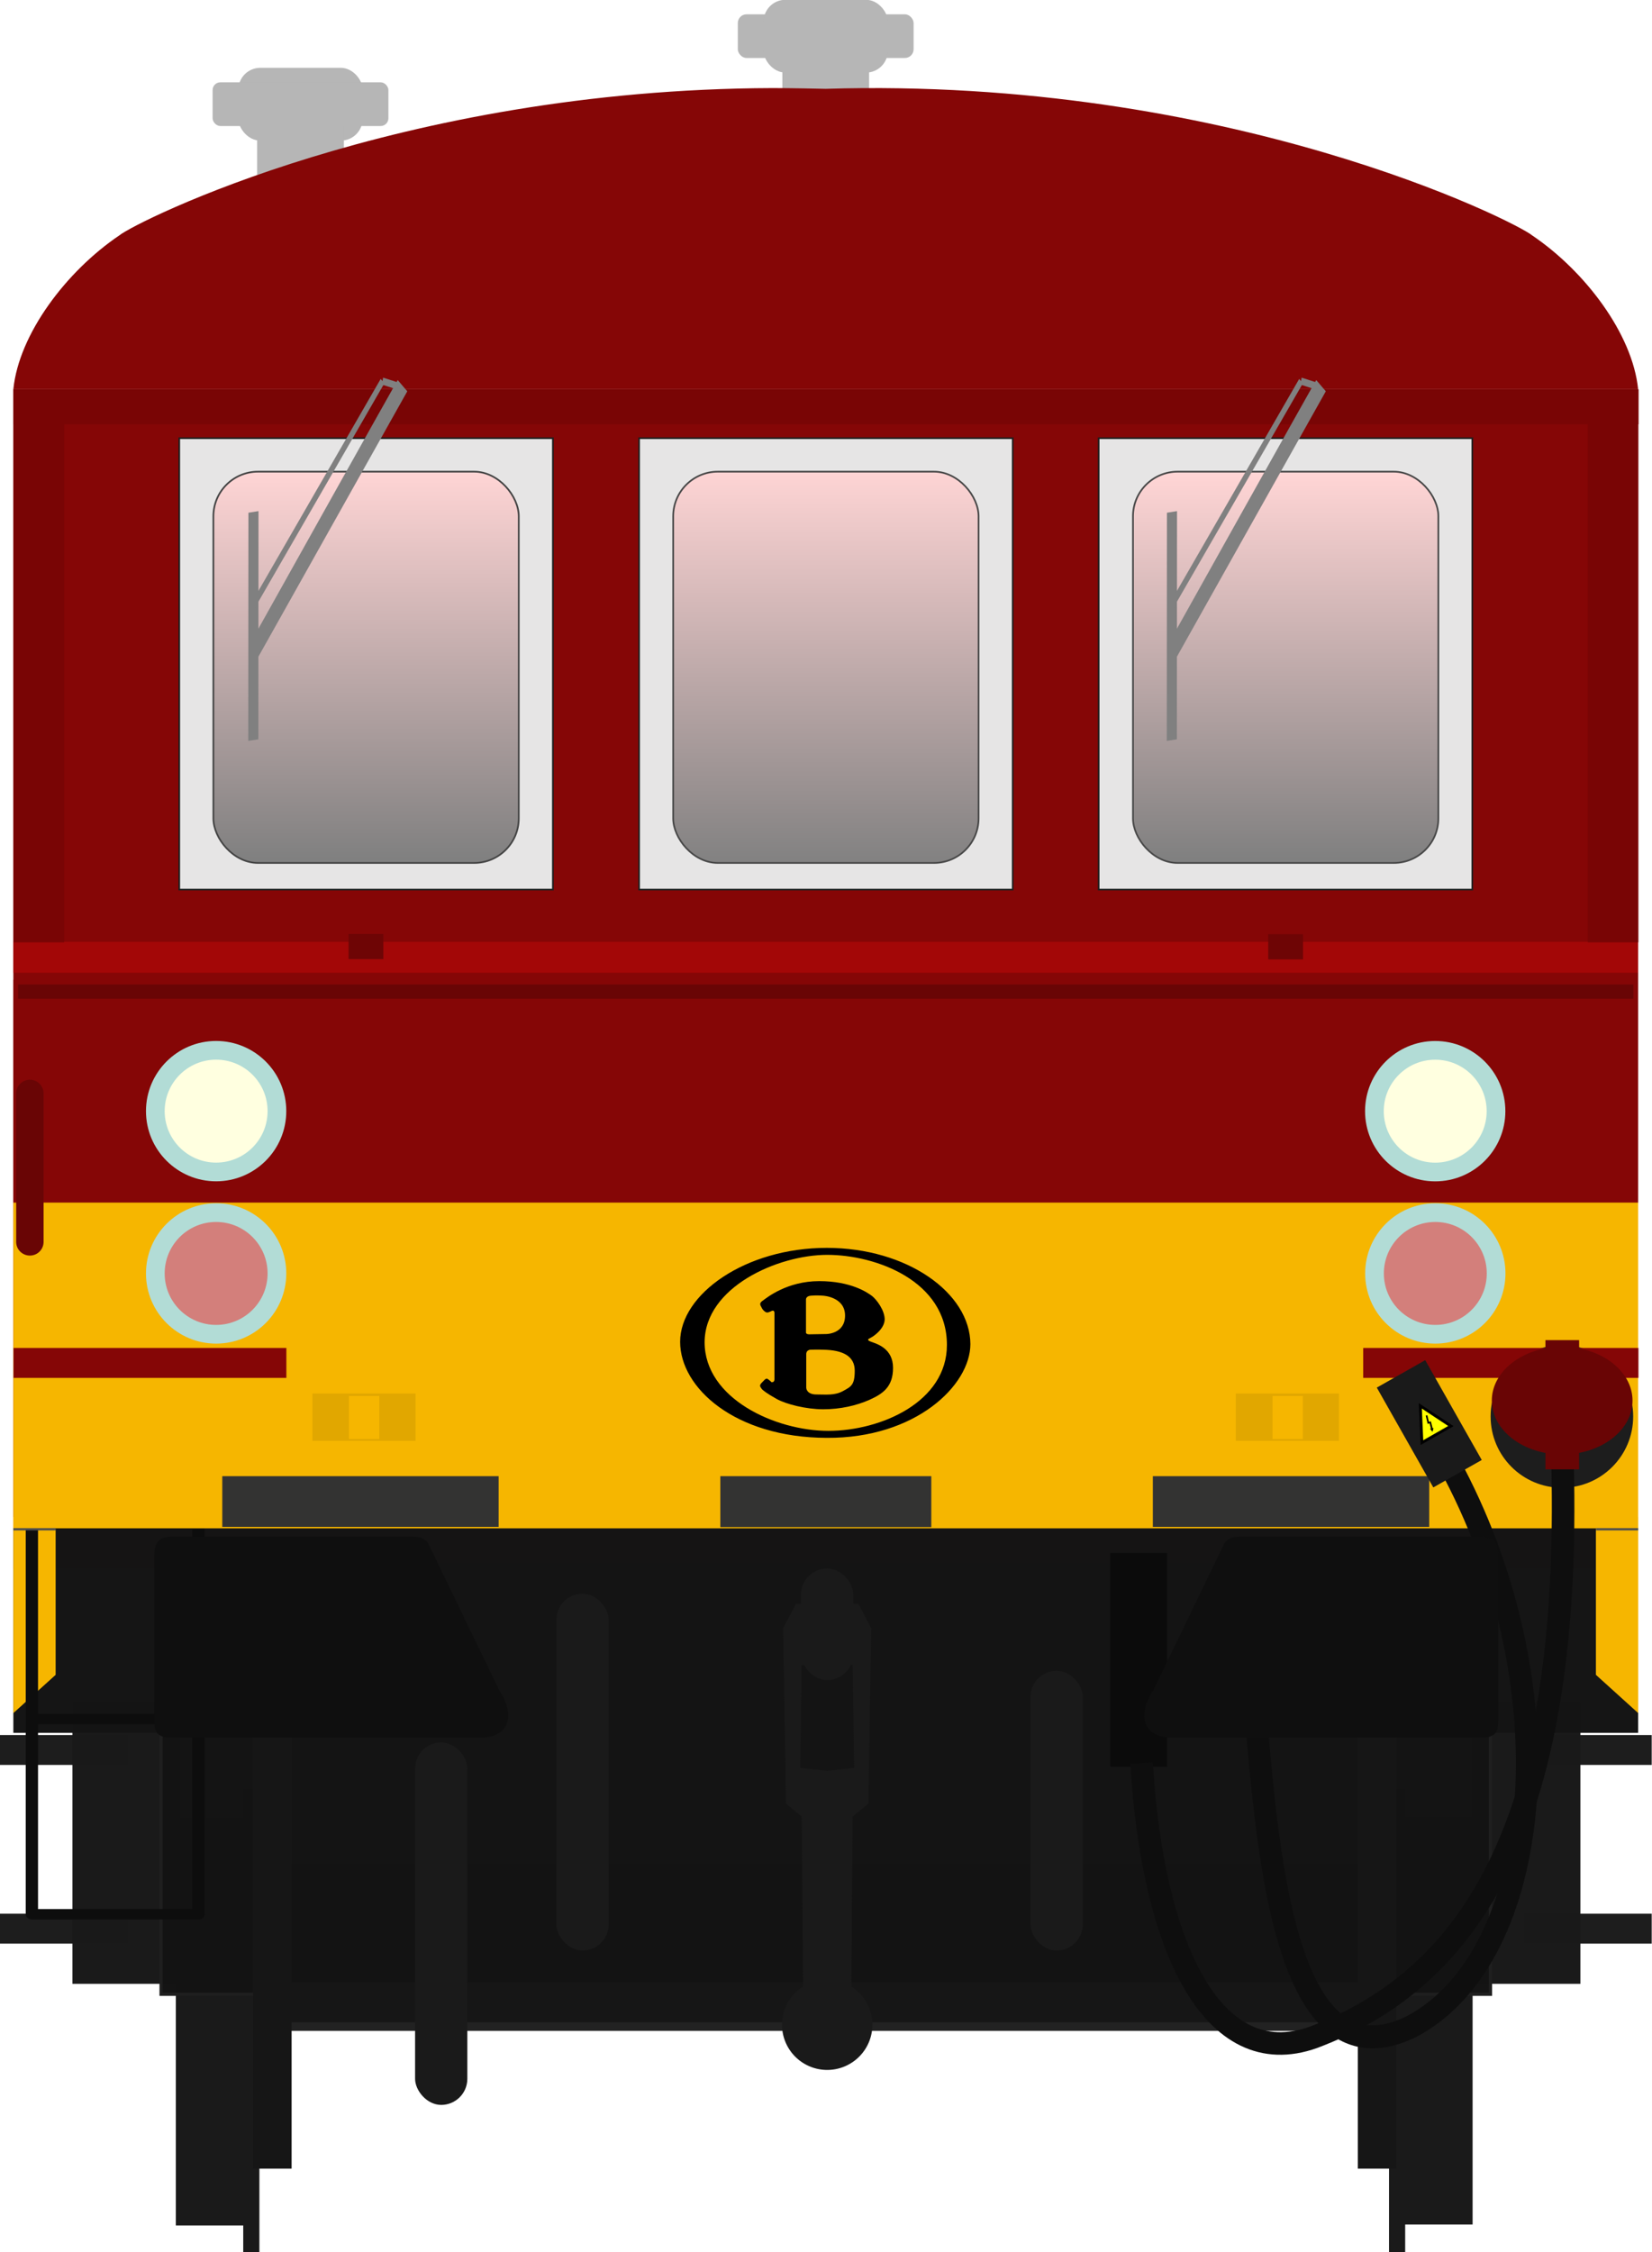 <?xml version="1.0" encoding="utf-8" standalone="no"?>
<!DOCTYPE svg PUBLIC "-//W3C//DTD SVG 1.1//EN" "http://www.w3.org/Graphics/SVG/1.1/DTD/svg11.dtd">
<svg version="1.1" width="293.49" height="400" xmlns="http://www.w3.org/2000/svg" xmlns:xlink="http://www.w3.org/1999/xlink">
<defs>
<linearGradient id="linearGradient4798" x1="61.277" x2="169.78" y1="317.29" y2="316.65" gradientUnits="userSpaceOnUse"><stop stop-color="#ffd5d5" offset="0"/><stop stop-color="#808080" offset="1"/></linearGradient>
<linearGradient id="linearGradient5269" x1="137.09" x2="137.09" y1="142.21" y2="159.18" gradientTransform="matrix(1.062,0,0,1.062,-9.5,-13.626)" gradientUnits="userSpaceOnUse" xlink:href="#linearGradient4798"/>
<linearGradient id="linearGradient5279" x1="96.062" x2="96.062" y1="142.08" y2="159.18" gradientTransform="matrix(1.062,0,0,1.062,-9.5,-13.626)" gradientUnits="userSpaceOnUse" xlink:href="#linearGradient4798"/>
<linearGradient id="linearGradient5331" x1="116.51" x2="116.51" y1="141.94" y2="159.58" gradientTransform="matrix(1.062,0,0,1.062,-9.5,-13.626)" gradientUnits="userSpaceOnUse" xlink:href="#linearGradient4798"/>
</defs>
<g transform="matrix(3.787 0 0 3.787 -291.78 -436.07)">
<g transform="translate(.431)" fill="#1d1d1d">
<rect x="76.61" y="196.52" width="5.987" height="1.403"/>
<rect x="76.61" y="204.9" width="5.987" height="1.403"/>
<g transform="translate(71.505)">
<rect x="76.61" y="196.52" width="5.987" height="1.403"/>
<rect x="76.61" y="204.9" width="5.987" height="1.403"/>
</g>
</g>
<g fill="#b6b6b6" fill-opacity=".996">
<rect x="88.232" y="118.33" width="5.828" height="3.414" ry="1.024"/>
<rect x="111.66" y="115.82" width="8.247" height="2.049" ry=".41"/>
<rect x="112.87" y="115.14" width="5.828" height="3.414" ry="1.024"/>
<rect x="89.111" y="120.38" width="4.069" height="4.992" ry="0"/>
<rect x="113.75" y="116.78" width="4.069" height="4.992" ry="0"/>
<rect x="87.022" y="119.01" width="8.247" height="2.049" ry=".363"/>
</g>
<rect x="77.674" y="161.1" width="76.222" height="27.603" fill="#850606"/>
<rect x="77.674" y="133.4" width="76.222" height="55.326" fill="#850606"/>
<rect x="88.841" y="202.57" width="53.892" height="7.825" fill="#222" fill-opacity=".996"/>
<g transform="matrix(1.026,0,0,1.432,-3.886,-95.382)" fill="#1a1a1a" fill-opacity=".996">
<rect x="82.194" y="202.77" width="4.944" height="9.221"/>
<rect x="146.2" y="202.77" width="4.944" height="9.221"/>
</g>
<g transform="matrix(.271 0 0 .281 66.343 31.877)" fill="#1a1a1a">
<g transform="matrix(1,0,0,1.694,-1.67,-458.94)">
<rect x="71.611" y="624.95" width="13.436" height="40.166" stroke-width="1.066"/>
<rect x="83.278" y="622.16" width="2.796" height="45.745" stroke-width="1.619"/>
</g>
<rect transform="scale(-1,1)" x="-294.42" y="599.58" width="13.436" height="68.031" stroke-width="1.387"/>
<rect transform="scale(-1,1)" x="-282.75" y="594.85" width="2.796" height="77.48" stroke-width="2.107"/>
</g>
<rect x="84.605" y="188.56" width="62.364" height="20.117" fill="#141414" fill-opacity=".996" stroke="#1f1f1f" stroke-linecap="round" stroke-width=".152"/>
<g transform="matrix(.959 0 0 .826 4.702 37.018)" fill="#161616">
<rect x="89.137" y="207.14" width="53.295" height="2.268"/>
<rect x="87.814" y="191.64" width="1.89" height="26.08"/>
<rect x="141.86" y="191.64" width="1.89" height="26.08"/>
</g>
<path d="m113.28 119.28c-17.56 0.057-29.893 6.293-30.632 6.907-2.472 1.669-4.71 4.612-4.974 7.216h76.222c-0.264-2.604-2.501-5.547-4.974-7.216-0.774-0.642-14.255-7.446-33.137-6.872 0 0-1.681-0.037-2.505-0.035z" fill="#850606"/>
<rect x="77.674" y="159.32" width="76.222" height="1.449" fill="#a30707"/>
<rect x="77.674" y="186.82" width="76.222" height="9.598" fill="#151515" fill-opacity=".996"/>
<path d="m77.674 186.29h1.984v7.407l-1.984 1.795z" fill="#f6b600"/>
<rect x="129.13" y="187.98" width="2.673" height="10.023" ry="0" fill="#0b0b0b"/>
<g transform="matrix(1.185 0 0 .998 -14.498 .062)" fill="none" stroke="#0d0d0d" stroke-width=".487">
<path d="m78.516 186.94v18.335h6.595v-18.335z" stroke-linejoin="round"/>
<path d="m78.506 196.1h6.614"/>
</g>
<rect x="77.674" y="171.55" width="76.222" height="15.277" fill="#f6b600"/>
<g transform="translate(1.479)" stroke-linecap="round">
<g fill="#e6e6e6" fill-opacity=".996" stroke="#1f1f1f">
<rect x="83.978" y="135.7" width="17.528" height="21.17" fill-opacity=".996" stroke-width=".077"/>
<rect x="105.55" y="135.7" width="17.528" height="21.17" stroke-width=".077"/>
<rect x="127.11" y="135.7" width="17.528" height="21.17" fill-opacity=".996" stroke-width=".077"/>
</g>
<g stroke-width=".08">
<rect x="85.579" y="137.27" width="14.326" height="18.35" ry="2.092" fill="url(#linearGradient5279)" stroke="#444"/>
<rect x="107.15" y="137.27" width="14.326" height="18.35" ry="2.092" fill="url(#linearGradient5331)" stroke="#484848"/>
<rect x="128.72" y="137.27" width="14.326" height="18.35" ry="2.092" fill="url(#linearGradient5269)" stroke="#484848"/>
</g>
</g>
<g transform="translate(5.8068e-4)" fill="#333" fill-opacity=".996">
<rect x="110.84" y="184.38" width="9.897" height="2.39"/>
<rect x="87.475" y="184.38" width="12.965" height="2.379"/>
<rect x="131.13" y="184.38" width="12.965" height="2.379"/>
</g>
<g transform="translate(.133 -2.117)" fill="#e1a700">
<rect x="91.57" y="182.62" width="4.838" height="2.219"/>
<rect x="134.89" y="182.62" width="4.838" height="2.219"/>
</g>
<g transform="matrix(.079 0 0 .082 109.92 173.71)" stroke-width=".626">
<path transform="matrix(1.596 0 0 1.598 -12.34 -.74)" d="m54.621 0.178c-30.187 0-54.547 16.514-54.547 33.638 2.19e-4 16.434 20.349 34.26 54.547 34.36 33.095 0.2 53.449-18.827 53.449-33.559-0.1-18.326-23.563-34.439-53.449-34.439zm0.199 2.502c17.952 0 44.528 9.214 44.518 32.248 0 20.329-24.459 30.744-44.115 30.744-19.657 0-46.043-11.517-46.043-31.746 0.11-19.739 27.288-31.246 45.64-31.246z"/>
<path transform="matrix(1.596 0 0 1.598 -12.34 -.74)" d="m51.803 12.084c-11.924 0-19.447 5.919-20.75 6.82-1.404 0.902-1.405 1.391-0.803 2.393 0.501 0.911 0.502 1.012 1.395 1.713 0.902 0.701 1.805-1e-3 2.607-0.301 0.913-0.31 0.912 0.691 0.912 0.691v23.844c0 1.202-1.103 1.002-1.103 1.002s-0.602-0.601-1.204-1.002c-0.501-0.4-0.801-0.299-1.302 0.102l-1.305 1.3c-0.802 0.892-0.302 1.292 0.1 1.903 0.401 0.591 2.107 1.802 5.617 3.695 3.51 1.903 11.031 3.707 17.349 3.707 6.319 0 12.346-1.303 17.25-3.406 4.814-2.103 8.725-4.516 8.725-11.416 0-7.02-6.117-8.623-8.123-9.324-1.916-0.691-1.114-0.992-0.111-1.493 1.013-0.49 5.014-3.102 5.125-6.507 0-3.305-3.008-7.111-4.713-8.412-1.705-1.202-7.732-5.309-19.666-5.309zm-1.543 5.129c1.636-0.03 3.047 0.088 3.047 0.088s8.132 0.401 8.132 7.111c0 6.61-7.019 6.609-7.019 6.609s-5.316 0.1-6.318 0.1c-1.414 0-1.204-0.801-1.204-0.801v-11.617s-0.109-1.202 1.696-1.402c0.551-0.053 1.12-0.078 1.666-0.088zm1.465 19.375c0.46 5e-3 0.956 0.016 1.482 0.041 7.622 0.1 11.834 2.404 11.834 7.512 0 5.207-1.396 5.708-4.404 7.31-3.109 1.602-6.118 1.201-9.828 1.201-3.811 0-3.811-2.402-3.811-2.402v-12.018s-0.099-1.503 1.596-1.603c0.677 0 1.749-0.055 3.131-0.041z"/>
</g>
<g transform="matrix(.265 0 0 .265 72.343 40.393)" fill="#1a1a1a">
<rect x="116.25" y="564.15" width="9.25" height="63.139" ry="4.625"/>
<rect x="200.18" y="577.79" width="9.25" height="49.502" ry="4.625"/>
<g fill="#1a1a1a">
<rect x="91.236" y="590.47" width="9.25" height="64.149" ry="4.625"/>
<path d="m164.16 565.94v2e-3h-5.492l-2.273 4.293 0.504 31.062 2.779 2.273 0.25 30.095a8 8 0 0 0-3.736 6.764 8 8 0 0 0 8 8 8 8 0 0 0 8-8 8 8 0 0 0-3.736-6.758l0.25-30.103 2.777-2.273 0.506-31.062-2.273-4.293h-5.555zm0.049 10.61 4.496 0.25 0.252 18.182-4.776 0.504-4.758-0.502 0.254-18.182 4.531-0.252z"/>
<rect x="159.56" y="559.68" width="9.25" height="19.751" ry="4.625"/>
</g>
</g>
<path d="m153.9 186.29h-1.984v7.407l1.984 1.795z" fill="#f6b600"/>
<rect x="77.897" y="161.32" width="75.775" height=".668" fill="#690505"/>
<g transform="translate(-.243)" stroke-width=".24">
<path d="m78.692 166.43v6.961" fill="none" stroke="#690505" stroke-linecap="round" stroke-width="1.287"/>
<g transform="translate(.023 -1.058)">
<circle transform="scale(-1,1)" cx="-87.407" cy="175.93" r="3.291" fill="#b2dcd6"/>
<circle transform="scale(-1,1)" cx="-87.407" cy="175.93" r="2.414" fill="#f00" fill-opacity=".422"/>
</g>
<circle transform="scale(-1,1)" cx="-87.43" cy="167.26" r="3.291" fill="#b2dcd6"/>
<circle transform="scale(-1,1)" cx="-87.43" cy="167.26" r="2.414" fill="#ffffe0"/>
<g transform="translate(0 .032)">
<g transform="translate(57.218,-1.09)">
<circle transform="scale(-1,1)" cx="-87.407" cy="175.93" r="3.291" fill="#b2dcd6"/>
<circle transform="scale(-1,1)" cx="-87.407" cy="175.93" r="2.414" fill="#f00" fill-opacity=".422"/>
</g>
<circle transform="scale(-1,1)" cx="-144.62" cy="167.23" r="3.291" fill="#b2dcd6"/>
<circle transform="scale(-1,1)" cx="-144.62" cy="167.23" r="2.414" fill="#ffffe0"/>
</g>
</g>
<g transform="matrix(1.026,0,0,1.062,-4.67,-13.626)" fill="#090909">
<g transform="translate(1.735,-6.35)">
<path d="m85.723 195.47h11.109c0.385 0 0.574 0.151 0.685 0.343l3.205 6.403c0.838 1.245 0.367 2.053-0.682 2.122h-14.385c-0.677 0-0.686-0.458-0.686-0.709v-7.358c0-0.298 0.046-0.801 0.754-0.801z" fill="#0f0f0f"/>
</g>
<g transform="matrix(-1,0,0,1,233.12,-6.35)">
<path d="m86.981 192.66c-5.221 9.643-4.098 21.372 1.963 24.447 6.478 3.045 6.704-10.159 7.416-17.282" fill="none" stroke="#0e0e0e" stroke-width="1.014"/>
<path d="m85.723 195.47h11.109c0.385 0 0.574 0.151 0.685 0.343l3.205 6.403c0.838 1.245 0.367 2.053-0.682 2.122h-14.385c-0.677 0-0.686-0.458-0.686-0.709v-7.358c0-0.298 0.046-0.801 0.754-0.801z" fill="#0f0f0f"/>
</g>
</g>
<circle cx="150.32" cy="181.58" r="3.344" fill="#1d1d1d"/>
<g fill="none" stroke="#4e4e4e" stroke-width=".106">
<path d="m77.674 186.87h1.984"/>
<path d="m151.92 186.87h1.98"/>
</g>
</g>
<rect x="242.18" y="239.41" width="48.902" height="5.312" fill="#850606" stroke-width="6.697"/>
<rect x="2.405" y="69.156" width="288.68" height="6.199" fill="#790505" stroke-width="3.787"/>
<rect x="2.397" y="69.156" width="9.001" height="98.213" fill="#790505" stroke-width="3.787"/>
<path d="m277.6 259.8c1.579 63.411-15.763 91.308-44.278 102.05-17.876 6.374-28.564-16.032-30.511-48.728" fill="none" stroke="#0e0e0e" stroke-width="4.008"/>
<rect x="2.397" y="239.41" width="48.478" height="5.312" fill="#850606" stroke-width="6.668"/>
<rect transform="rotate(-29.524)" x="91.392" y="334.98" width="9.887" height="20.374" fill="#1a1a1a" stroke-width="3.787"/>
<path d="m252.33 249.69 0.286 6.529 5.145-2.939z" fill="#ff0" stroke="#000" stroke-width=".501"/>
<ellipse cx="277.53" cy="248.76" rx="12.499" ry="9.558" fill="#690505" stroke-width="4.471"/>
<rect x="276.02" y="257.09" width="3.059" height="2.415" fill="#090909" stroke="#690505" stroke-linecap="round" stroke-width="2.922"/>
<rect x="276.02" y="239.48" width="3.059" height="2.415" fill="#090909" stroke="#690505" stroke-linecap="round" stroke-width="2.922"/>
<rect transform="scale(-1)" x="-231.49" y="-170.39" width="6.182" height="4.465" fill="#6e0505" stroke-width="3.787"/>
<g transform="matrix(3.222 -1.99 1.99 3.222 -96.849 176.78)">
<path d="m68.344 65.366-0.112 0.339 0.09 0.031-0.091 0.284" fill="none" stroke="#000" stroke-width=".079"/>
<path d="m68.152 65.984 0.028 0.184 0.134-0.127z" fill-opacity=".996"/>
</g>
<g stroke-width="3.787">
<rect x="226.07" y="247.93" width="5.386" height="7.641" fill="#f6b600"/>
<rect x="61.999" y="247.93" width="5.386" height="7.641" fill="#f6b600"/>
<rect x="282.07" y="69.156" width="9.001" height="98.213" fill="#790505"/>
</g>
<g transform="matrix(3.787 0 0 3.787 -291.78 -436.07)" fill="#808080">
<g transform="matrix(-.886 0 0 -1.266 116.84 190.34)">
<path transform="translate(.202 1.587)" d="m23.145 43.31 8.156-10.171-0.026 1.067s-7.627 9.559-7.625 9.519z" fill="#808080" stroke-width=".347"/>
<rect transform="matrix(-.001 1 .994 -.11 0 0)" x="35.464" y="31.457" width="8.454" height=".538" fill="#808080" stroke-width=".168"/>
<path d="m24.658 45.274 6.962-8.446" fill="none" stroke="#808080" stroke-width=".254px"/>
<path d="m24.658 45.274-0.787-0.178" fill="#808080" stroke="#808080" stroke-width=".265px"/>
</g>
<rect transform="scale(-1)" x="-95.032" y="-160.13" width="1.632" height="1.179" fill="#6e0505"/>
<g transform="matrix(-.886 0 0 -1.266 159.93 190.34)">
<path transform="translate(.202 1.587)" d="m23.145 43.31 8.156-10.171-0.026 1.067s-7.627 9.559-7.625 9.519z" fill="#808080" stroke-width=".347"/>
<rect transform="matrix(-.001 1 .994 -.11 0 0)" x="35.464" y="31.457" width="8.454" height=".538" fill="#808080" stroke-width=".168"/>
<path d="m24.658 45.274 6.962-8.446" fill="none" stroke="#808080" stroke-width=".254px"/>
<path d="m24.658 45.274-0.787-0.178" fill="#808080" stroke="#808080" stroke-width=".265px"/>
</g>
</g>
</svg>
